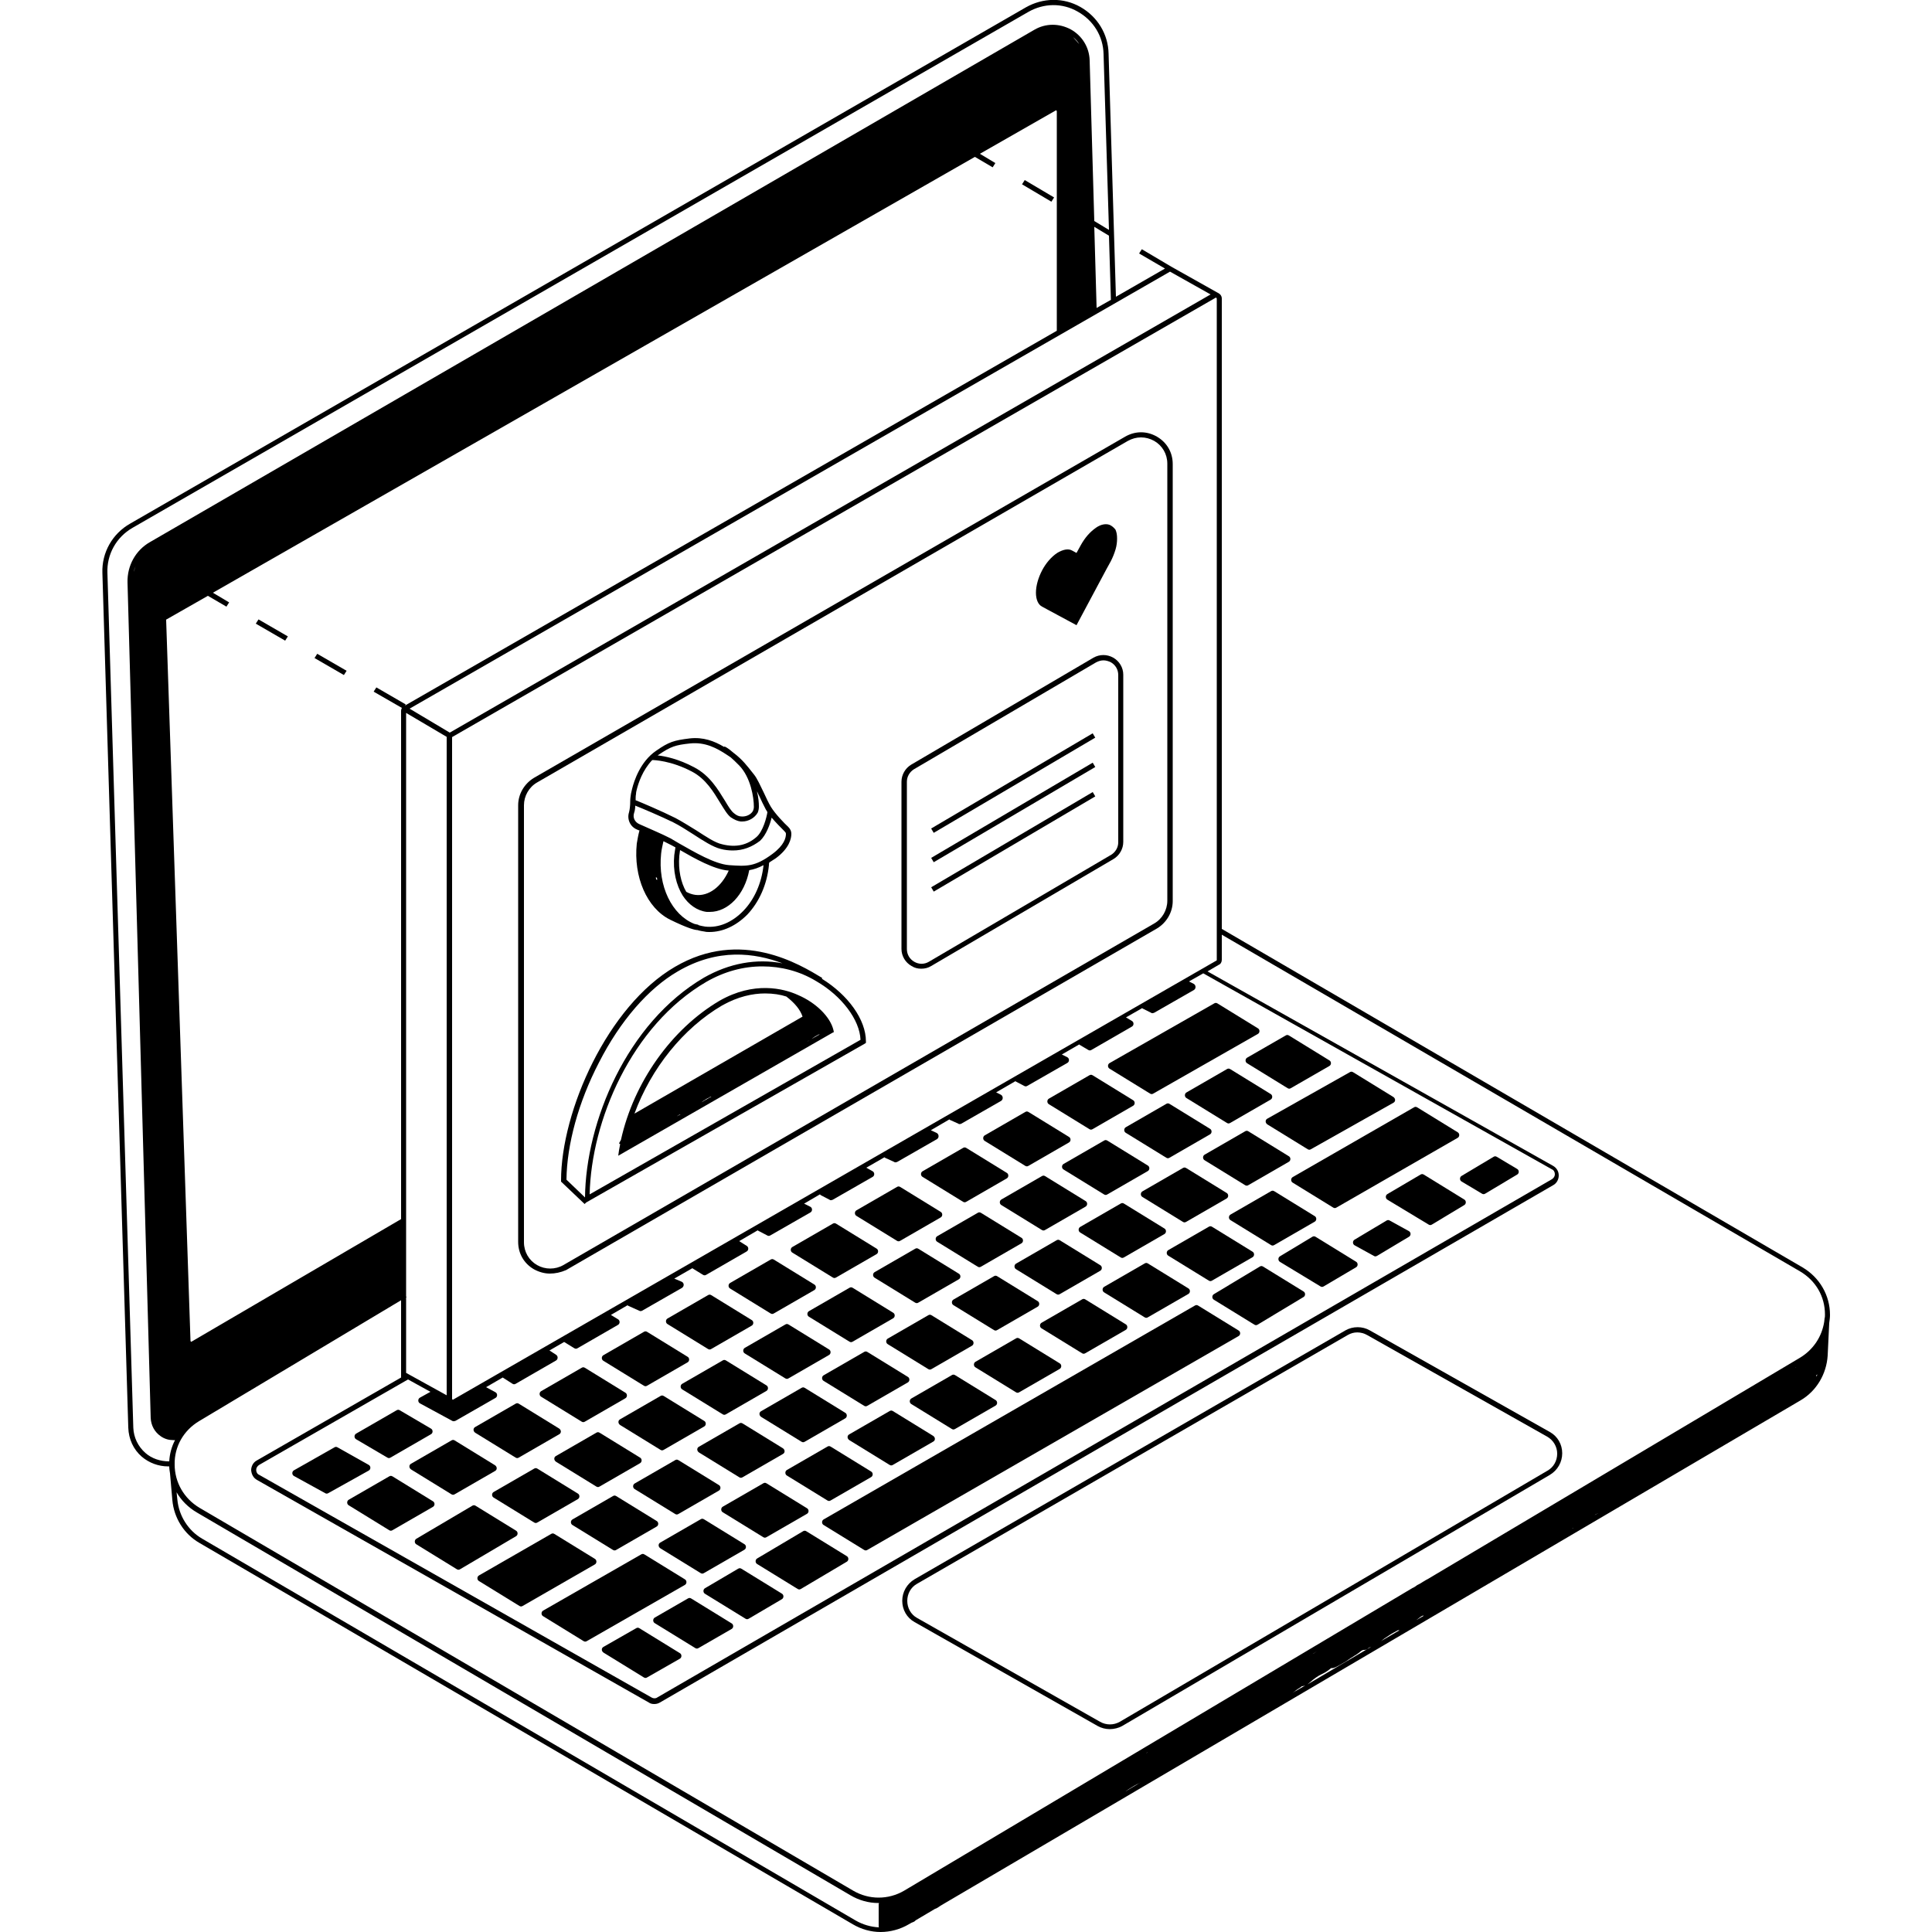 <?xml version="1.0" encoding="UTF-8"?> <!-- Generator: Adobe Illustrator 25.4.1, SVG Export Plug-In . SVG Version: 6.00 Build 0) --> <svg xmlns="http://www.w3.org/2000/svg" xmlns:xlink="http://www.w3.org/1999/xlink" id="Слой_1" x="0px" y="0px" viewBox="0 0 500 500" style="enable-background:new 0 0 500 500;" xml:space="preserve"> <g> <path d="M466.5,328l-150.3-87.6V77.2c0-0.5-0.3-1-0.8-1.3c-0.1,0-0.1-0.1-0.2-0.1l0,0L303.1,69l0,0l-7.6-4.5l-0.7,1.1l6.7,3.9 l-12.7,7.3l-1.9-62.9c-0.1-5.1-2.9-9.6-7.3-12.1c-4.4-2.5-9.7-2.4-14.1,0.1L33.7,135.5c-4.6,2.6-7.4,7.5-7.2,12.8l6.7,221.2 c0.1,2.9,1.3,5.6,3.5,7.5c1.9,1.6,4.3,2.5,6.8,2.5c0.1,0,0.2,0,0.3,0c0,0.6,0.1,1.2,0.2,1.8l0.6,6.9c0.4,4.6,3,8.8,7,11.1 L220.7,498c2.2,1.3,4.7,2,7.2,2s5.1-0.7,7.3-2l0.7-0.4c0.3-0.1,0.5-0.2,0.7-0.3c0.2-0.1,0.3-0.3,0.5-0.4l4.9-2.9 c0.1,0,0.2-0.1,0.3-0.1c0.4-0.2,0.8-0.5,1.1-0.7L466,362.4c4.1-2.4,6.7-6.8,7-11.6l0.4-8.4c0.1-0.7,0.2-1.4,0.2-2.1 C473.6,335.2,470.9,330.6,466.5,328z M314.7,77L314.7,77c0.1,0.1,0.2,0.2,0.2,0.3v171.1c0,0.1,0,0.2-0.1,0.2L117.3,362.2 c-0.1,0.1-0.2,0-0.2,0s-0.1-0.1-0.1-0.2V190.9c0-0.1,0-0.2,0.1-0.2L314.7,77L314.7,77z M55.1,153.4L252.3,40.6l4.6,2.7l0.7-1.1 l-4-2.4l19.6-11.2c0.1-0.1,0.2,0,0.2,0s0.1,0.1,0.1,0.2v56.8l-168.7,97l0.2-0.3l-7.6-4.4l-0.7,1.1l7.3,4.2 c-0.1,0.2-0.2,0.5-0.2,0.8v131.5l-54.2,31.7c-0.1,0.1-0.2,0-0.2,0s-0.1-0.1-0.1-0.2L43,160.5c0-0.1,0-0.2,0.1-0.2l10.7-6.1l4.8,2.8 l0.7-1.1L55.1,153.4z M105.1,335.5V184.5l10.5,6.2c0,0.1,0,0.1,0,0.2v170.2l-10.5-5.8v-19.5l0.1-0.1L105.1,335.5z M105.6,357 l5.8,3.2l-2.7,1.5c-0.6,0.3-0.6,1.2,0,1.5l8.3,4.5c0.3,0.2,0.6,0.1,0.9,0l10.3-5.9c0.6-0.3,0.6-1.2,0-1.5l-2.4-1.3l4.3-2.5 c0,0,0,0,0,0l2.5,1.6c0.3,0.2,0.6,0.2,0.9,0l10.4-6c0.5-0.3,0.6-1.1,0-1.5l-1.7-1.1l3.8-2.2c0,0,0,0,0,0l2.6,1.6 c0.3,0.2,0.6,0.2,0.9,0l10.4-6c0.6-0.3,0.6-1.2,0-1.5l-1.8-1.1l4.3-2.5c0,0,0.1,0,0.1,0.1l2.9,1.3c0.3,0.2,0.6,0.1,0.8,0l10.3-5.9 c0.6-0.4,0.6-1.3-0.1-1.6l-1.9-0.8l4.7-2.7c0,0,0.1,0.1,0.1,0.1l2.6,1.6c0.3,0.2,0.6,0.2,0.9,0l10.4-6c0.6-0.3,0.6-1.2,0-1.5 l-1.9-1.2l4.8-2.8c0,0,0.1,0.1,0.1,0.1l2.3,1.2c0.3,0.2,0.6,0.2,0.9,0l10.3-5.9c0.6-0.3,0.6-1.2,0-1.5l-1.6-0.8l4.1-2.4 c0.1,0.1,0.1,0.1,0.2,0.2l2.3,1.2c0.2,0.2,0.5,0.1,0.8,0l10.3-5.9c0.6-0.3,0.6-1.2,0-1.5l-1.6-0.9l4.7-2.7c0.1,0.1,0.2,0.2,0.3,0.2 l2.2,1c0.2,0.2,0.5,0.1,0.8,0l10.3-5.9c0.6-0.4,0.5-1.3-0.1-1.6l-1.5-0.7l4.8-2.8c0.1,0.1,0.2,0.2,0.3,0.2l2,0.9 c0.2,0.2,0.6,0.1,0.8,0l10.3-5.9c0.6-0.4,0.5-1.3-0.1-1.6l-1.2-0.6l5-2.9c0,0,0.1,0.1,0.1,0.1l2.1,1.1c0.3,0.2,0.6,0.2,0.9,0 l10.3-5.9c0.6-0.3,0.6-1.2,0-1.5l-1.4-0.7l4.5-2.6c0,0,0.1,0.1,0.1,0.1l2.2,1.3c0.3,0.2,0.6,0.2,0.9,0l10.4-6 c0.6-0.3,0.6-1.2,0-1.5l-1.5-0.9l4.2-2.4c0.1,0.1,0.2,0.2,0.3,0.2l2,1c0.2,0.2,0.5,0.1,0.8,0l10.3-5.9c0.6-0.4,0.5-1.3-0.1-1.6 l-1.2-0.6l3.7-2.1l90.2,50.7c0.5,0.2,0.8,0.7,0.8,1.3c0,0.5-0.3,1-0.8,1.3L170.1,439.3c-0.4,0.3-1,0.3-1.5,0L67.1,381.7 c-0.5-0.2-0.8-0.7-0.8-1.3c0-0.5,0.3-1,0.8-1.3L105.6,357z M302.8,70.3l10.5,5.9L116.4,189.6c0,0,0,0,0,0l-10.4-6.2L302.8,70.3z M277.7,9.6c0.6,0.5,1.2,1.1,1.6,1.8L277.7,9.6z M287.5,77.6l-3.7,2.1l-0.6-21L287,61L287.5,77.6z M43.8,378.2 c-2.3,0-4.5-0.7-6.2-2.2c-1.9-1.7-3-4-3.1-6.5l-6.7-221.2c-0.2-4.8,2.3-9.3,6.5-11.7L266.1,3.1c4-2.3,8.8-2.4,12.8-0.1 c4.1,2.3,6.6,6.4,6.7,11l1.4,45.5l-3.8-2.3l-1.2-41.6c-0.1-3.4-2-6.4-4.9-8c-3-1.6-6.5-1.6-9.4,0.1L38.8,140.3 c-3.7,2.1-5.9,6.1-5.8,10.4L39,367c0.1,1.9,1,3.6,2.6,4.7c1,0.7,2.1,1,3.2,1c0.2,0,0.3,0,0.5,0C44.4,374.4,43.9,376.3,43.8,378.2z M35.1,146.5l-0.5,1.5C34.7,147.5,34.9,147,35.1,146.5z M227.5,498.8c-2.1-0.1-4.2-0.7-6.1-1.8L52.3,398.2c-3.6-2.1-6-5.9-6.4-10.1 l-0.2-1.9c1.2,2.1,3,3.9,5.2,5.2l169.2,99.1c2.2,1.3,4.7,2,7.2,2c0.1,0,0.1,0,0.2,0c0,0.1-0.1,0.2-0.1,0.3v5.7 C227.4,498.6,227.4,498.7,227.5,498.8z M229.9,492.3C229.9,492.3,229.9,492.3,229.9,492.3C229.9,492.3,229.9,492.3,229.9,492.3 L229.9,492.3z M232,498.1C232,498.1,232,498.1,232,498.1C232,498.1,232,498.1,232,498.1C232,498.1,232,498.1,232,498.1z M245.8,483.9C245.8,483.9,245.8,483.9,245.8,483.9L245.8,483.9C245.9,483.9,245.9,483.9,245.8,483.9z M291.3,463.6 c0.2-0.2,0.5-0.3,0.7-0.5c0.7-0.4,1.4-0.9,2.2-1.3c0.5-0.2,0.9-0.5,1.3-0.7c0.2-0.1,0.3-0.2,0.5-0.3c0,0,0,0,0,0L291.3,463.6z M297,453.5c0,0-0.1,0.1-0.1,0.1c-0.1,0-0.2,0.1-0.3,0.1l0.6-0.3C297.1,453.4,297.1,453.5,297,453.5z M334.5,438.1 c0.2-0.1,0.4-0.3,0.6-0.4c0.2-0.2,0.5-0.4,0.8-0.6s0.7-0.4,1-0.7c0.3,0,0.6-0.1,0.9-0.2L334.5,438.1z M338.4,435.9 C338.4,435.8,338.5,435.8,338.4,435.9l0.6-0.5c1-0.9,2.1-1.7,3.2-2.2c0.9-0.4,1.7-1,2.3-1.5c0.7,0.1,1.5-0.4,2.4-0.9 c0.7-0.4,1.6-0.9,2.1-1.3c0.3-0.2,0.7-0.5,1.1-0.7c0.2-0.1,0.4-0.3,0.6-0.4l0.2-0.1c0.4-0.3,0.9-0.6,1.3-1c0.1-0.1,0.4-0.2,0.6-0.3 c0.1,0,0.2,0,0.3,0c0.4,0,0.8-0.2,1.2-0.6c0.1,0,0.2-0.1,0.3-0.1c0.1-0.1,0.3-0.1,0.4-0.2L338.4,435.9z M338.8,428.6l3.1-1.9 c0,0,0,0,0,0c-0.7,0.4-1.3,0.8-1.9,1.2c-0.2,0.1-0.4,0.2-0.6,0.3l-0.1,0.1c-0.1,0.1-0.3,0.1-0.4,0.2 C338.9,428.6,338.8,428.6,338.8,428.6z M357.1,424.9c0.4-0.2,0.7-0.5,1.1-0.8c0.5-0.3,1-0.7,1.5-1c0.3-0.2,0.6-0.4,1-0.6 c0.4-0.2,0.7-0.4,1.1-0.6c0.1,0,0.1,0,0.2,0c0.1,0,0.1,0,0.2,0L357.1,424.9z M366.5,419.3c0.1-0.1,0.3-0.2,0.4-0.3 c0.5-0.4,1-0.8,1.4-0.9c0.1,0,0.1,0.1,0.1,0.1L366.5,419.3z M406.9,395.5C406.9,395.5,406.9,395.5,406.9,395.5 c0.1-0.1,0.1-0.1,0.2-0.1c0,0,0.1,0,0.1,0L406.9,395.5z M412.7,392.1c0.2-0.2,0.5-0.3,0.7-0.4c0,0,0.1-0.1,0.2-0.1L412.7,392.1z M451.5,361.7c-0.1,0-0.2,0.1-0.3,0.1L451.5,361.7C451.6,361.6,451.5,361.7,451.5,361.7z M464.8,353.9c-0.1,0-0.2,0-0.3,0.1 l0.4-0.2C464.8,353.8,464.8,353.9,464.8,353.9z M470.1,356.2l-0.1-0.2c0.1-0.1,0.2-0.2,0.3-0.3C470.3,355.9,470.2,356,470.1,356.2z M472.2,341.2L472.2,341.2l-0.1,0.9c-0.6,3.8-2.8,7.2-6.3,9.3l-96.2,57.2c-0.8,0.4-1.5,0.9-2.2,1.3c-0.2,0.1-0.4,0.2-0.6,0.3 c-0.4,0.3-0.8,0.6-1.3,0.8L234,489.3c-4.1,2.4-9.1,2.4-13.2,0L51.6,390.2c-4-2.4-6.4-6.6-6.4-11.2c-0.1-4.6,2.3-8.8,6.3-11.2 l52.3-31.3v20h0L66.4,378c-0.9,0.5-1.4,1.5-1.4,2.5c0.1,1.1,0.6,2,1.5,2.5l101.4,57.6c0.4,0.3,0.9,0.4,1.4,0.4s1-0.1,1.5-0.4 L402,306.7c0.9-0.5,1.4-1.5,1.4-2.5c0-1.1-0.6-2-1.5-2.5l-89.4-50.3l2.9-1.7c0.5-0.2,0.8-0.7,0.8-1.3v-6.5L465.8,329 c4.1,2.4,6.5,6.5,6.5,11.2C472.3,340.5,472.3,340.9,472.2,341.2z"></path> <path d="M401.1,370.6l-46.6-26.3c-1.9-1.1-4.4-1.1-6.3,0l-111.5,64.4c-2,1.2-3.2,3.3-3.2,5.6s1.2,4.4,3.2,5.5l47.4,26.9 c0.9,0.5,2,0.8,3.1,0.8s2.3-0.3,3.2-0.8l110.7-65c2-1.2,3.2-3.3,3.2-5.6S403.1,371.7,401.1,370.6z M400.5,380.6l-110.7,65 c-1.6,0.9-3.5,0.9-5.1,0l-47.4-26.9c-1.6-0.9-2.5-2.6-2.5-4.4s0.9-3.5,2.5-4.4l111.5-64.4c1.5-0.9,3.4-0.9,5,0l46.6,26.3 c1.6,0.9,2.6,2.6,2.6,4.4S402.1,379.7,400.5,380.6z"></path> <path d="M138.2,328.5c1.3,0.7,2.7,1.1,4.1,1.1c1.4,0,2.8-0.3,4.2-0.9l152.9-88.4c2.5-1.5,4.1-4.2,4.1-7.1V120.1 c0-3-1.5-5.6-4.1-7.1c-2.6-1.5-5.6-1.5-8.2,0l-153,88.3c-2.5,1.5-4.1,4.2-4.1,7.1v113C134.1,324.4,135.6,327,138.2,328.5z M135.6,208.4c0-2.4,1.3-4.7,3.4-5.9l152.9-88.4c1.1-0.6,2.2-0.9,3.4-0.9s2.3,0.3,3.4,0.9c2.1,1.2,3.4,3.4,3.4,5.9v113.1 c0,2.4-1.3,4.7-3.4,5.9l-152.9,88.4c-2.1,1.2-4.7,1.2-6.8,0c-2.1-1.2-3.4-3.4-3.4-5.9V208.4z"></path> <path d="M235.9,250c0.8,0.5,1.6,0.7,2.5,0.7c0.9,0,1.8-0.2,2.6-0.7l47.2-27.7c1.5-0.9,2.5-2.6,2.5-4.4v-43.3c0-1.8-1-3.5-2.6-4.4 c-1.6-0.9-3.5-0.9-5.1,0l-47.2,27.7c-1.5,0.9-2.5,2.6-2.5,4.4v43.3C233.3,247.4,234.3,249.1,235.9,250z M234.7,202.3 c0-1.3,0.7-2.5,1.8-3.2l47.2-27.7c0.6-0.3,1.2-0.5,1.9-0.5c0.6,0,1.3,0.2,1.9,0.5c1.2,0.7,1.9,1.9,1.9,3.3V218 c0,1.3-0.7,2.5-1.8,3.2l-47.2,27.7c-1.2,0.7-2.6,0.7-3.8,0c-1.2-0.7-1.9-1.9-1.9-3.3V202.3z"></path> <polygon points="272.8,51.1 265.2,46.6 264.5,47.7 272.1,52.2 "></polygon> <polygon points="89.7,173.6 82.1,169.2 81.4,170.3 89,174.7 "></polygon> <polygon points="74.5,164.7 66.9,160.3 66.2,161.4 73.8,165.8 "></polygon> <path d="M175.9,427.8l-10.4-6.4c-0.3-0.2-0.6-0.2-0.9,0l-8.4,4.8c-0.6,0.3-0.6,1.1,0,1.5l10.4,6.4c0.3,0.2,0.6,0.2,0.9,0l8.4-4.8 C176.5,429,176.5,428.1,175.9,427.8z"></path> <path d="M189.3,420.1l-10.4-6.4c-0.3-0.2-0.6-0.2-0.9,0l-8.5,4.9c-0.6,0.3-0.6,1.2,0,1.5l10.4,6.4c0.3,0.2,0.6,0.2,0.9,0l8.5-4.9 C189.9,421.3,189.9,420.4,189.3,420.1z"></path> <path d="M202.3,412.4l-10.4-6.4c-0.3-0.2-0.6-0.2-0.9,0l-8.5,5c-0.6,0.3-0.6,1.2,0,1.5l10.4,6.4c0.3,0.2,0.6,0.2,0.9,0l8.5-5 C202.9,413.6,202.9,412.7,202.3,412.4z"></path> <path d="M350.9,326.5l-10.4-6.4c-0.3-0.2-0.6-0.2-0.9,0l-8.3,5c-0.6,0.3-0.6,1.2,0,1.5l10.4,6.3c0.3,0.2,0.6,0.2,0.9,0l8.3-4.9 C351.5,327.7,351.5,326.8,350.9,326.5z"></path> <path d="M378.9,310.4l-10.4-6.4c-0.3-0.2-0.6-0.2-0.9,0l-8.5,5c-0.6,0.3-0.6,1.2,0,1.5l10.6,6.4c0.3,0.2,0.6,0.2,0.9,0l8.3-5 C379.5,311.6,379.5,310.7,378.9,310.4z"></path> <path d="M378.3,305.8l5.2,3.1c0.3,0.2,0.6,0.2,0.9,0l8.2-4.9c0.6-0.3,0.6-1.2,0-1.5l-5.2-3.1c-0.3-0.2-0.6-0.2-0.9,0l-8.2,4.9 C377.7,304.6,377.7,305.5,378.3,305.8z"></path> <path d="M364.6,318.6l-4.9-2.7c-0.3-0.2-0.6-0.2-0.9,0l-8.2,4.9c-0.6,0.3-0.6,1.2,0,1.5l4.9,2.7c0.3,0.2,0.6,0.2,0.9,0l8.2-4.9 C365.2,319.8,365.2,318.9,364.6,318.6z"></path> <path d="M219.1,402.7l-10.4-6.4c-0.3-0.2-0.6-0.2-0.9,0l-11.8,7c-0.6,0.3-0.6,1.2,0,1.5l10.4,6.4c0.3,0.2,0.6,0.2,0.9,0l11.8-7 C219.7,403.9,219.7,403,219.1,402.7z"></path> <path d="M337.3,334.2l-10.4-6.4c-0.3-0.2-0.6-0.2-0.9,0l-11.8,7.1c-0.6,0.3-0.6,1.2,0,1.5l10.4,6.4c0.3,0.2,0.6,0.2,0.9,0l11.8-7.1 C337.9,335.4,337.9,334.5,337.3,334.2z"></path> <path d="M320.5,344.3l-10.4-6.4c-0.3-0.2-0.6-0.2-0.9,0l-96,55.3c-0.6,0.3-0.6,1.2,0,1.5l10.4,6.4c0.3,0.2,0.6,0.2,0.9,0l96-55.3 C321.1,345.5,321.1,344.6,320.5,344.3z"></path> <path d="M177.2,408.7l-10.4-6.4c-0.3-0.2-0.6-0.2-0.9,0l-25.3,14.5c-0.6,0.3-0.6,1.2,0,1.5l10.4,6.4c0.3,0.2,0.6,0.2,0.9,0 l25.3-14.5C177.8,409.9,177.8,409,177.2,408.7z"></path> <path d="M181.3,407.1c0.3,0.2,0.6,0.2,0.9,0l10.4-6c0.6-0.3,0.6-1.2,0-1.5l-10.4-6.4c-0.3-0.2-0.6-0.2-0.9,0l-10.4,6 c-0.6,0.3-0.6,1.1,0,1.5L181.3,407.1z"></path> <path d="M198.4,397.8l10.4-6c0.6-0.3,0.6-1.2,0-1.5l-10.4-6.4c-0.3-0.2-0.6-0.2-0.9,0l-10.4,6c-0.6,0.3-0.6,1.2,0,1.5l10.4,6.4 C197.8,398,198.1,398,198.4,397.8z"></path> <path d="M215,388.3l10.4-6c0.6-0.3,0.6-1.2,0-1.5l-10.4-6.4c-0.3-0.2-0.6-0.2-0.9,0l-10.4,6c-0.6,0.3-0.6,1.2,0,1.5l10.4,6.4 C214.4,388.5,214.7,388.5,215,388.3z"></path> <path d="M231.1,379.1l10.4-6c0.6-0.3,0.6-1.1,0-1.5l-10.4-6.4c-0.3-0.2-0.6-0.2-0.9,0l-10.4,6c-0.6,0.3-0.6,1.1,0,1.5l10.4,6.4 C230.5,379.3,230.8,379.3,231.1,379.1z"></path> <path d="M247.2,369.8l10.4-6c0.6-0.3,0.6-1.2,0-1.5l-10.4-6.4c-0.3-0.2-0.6-0.2-0.9,0l-10.4,6c-0.6,0.3-0.6,1.2,0,1.5l10.4,6.4 C246.6,370,246.9,370,247.2,369.8z"></path> <path d="M263.8,360.3l10.4-6c0.6-0.3,0.6-1.2,0-1.5l-10.4-6.4c-0.3-0.2-0.6-0.2-0.9,0l-10.4,6c-0.6,0.3-0.6,1.2,0,1.5l10.4,6.4 C263.2,360.5,263.5,360.5,263.8,360.3z"></path> <path d="M280.9,350.2l10.4-6c0.6-0.3,0.6-1.2,0-1.5l-10.4-6.4c-0.3-0.2-0.6-0.2-0.9,0l-10.4,6c-0.6,0.3-0.6,1.2,0,1.5l10.4,6.4 C280.3,350.4,280.6,350.4,280.9,350.2z"></path> <path d="M297.1,340.9l10.4-6c0.6-0.3,0.6-1.2,0-1.5l-10.4-6.4c-0.3-0.2-0.6-0.2-0.9,0l-10.4,6c-0.6,0.3-0.6,1.2,0,1.5l10.4,6.4 C296.5,341.1,296.8,341.1,297.1,340.9z"></path> <path d="M313.7,331.4l10.4-6c0.6-0.3,0.6-1.2,0-1.5l-10.4-6.4c-0.3-0.2-0.6-0.2-0.9,0l-10.4,6c-0.6,0.3-0.6,1.2,0,1.5l10.4,6.4 C313.1,331.6,313.4,331.6,313.7,331.4z"></path> <path d="M329.8,322.2l10.4-6c0.6-0.3,0.6-1.2,0-1.5l-10.4-6.4c-0.3-0.2-0.6-0.2-0.9,0l-10.4,6c-0.6,0.3-0.6,1.2,0,1.5l10.4,6.4 C329.2,322.4,329.5,322.4,329.8,322.2z"></path> <path d="M334.6,306.1l10.4,6.4c0.3,0.2,0.6,0.2,0.9,0l31.3-18c0.6-0.3,0.6-1.2,0-1.5l-10.4-6.4c-0.3-0.2-0.6-0.2-0.9,0l-31.3,18 C334,304.9,334,305.8,334.6,306.1z"></path> <path d="M153.9,403.4l-10.4-6.4c-0.3-0.2-0.6-0.2-0.9,0L124,407.7c-0.6,0.3-0.6,1.2,0,1.5l10.4,6.4c0.3,0.2,0.6,0.2,0.9,0 l18.6-10.7C154.5,404.6,154.5,403.7,153.9,403.4z"></path> <path d="M159.5,387.2c-0.3-0.2-0.6-0.2-0.9,0l-10.4,6c-0.6,0.3-0.6,1.2,0,1.5l10.4,6.4c0.3,0.2,0.6,0.2,0.9,0l10.4-6 c0.6-0.3,0.6-1.2,0-1.5L159.5,387.2z"></path> <path d="M175.6,391.8l10.4-6c0.6-0.3,0.6-1.2,0-1.5l-10.4-6.4c-0.3-0.2-0.6-0.2-0.9,0l-10.4,6c-0.6,0.3-0.6,1.2,0,1.5l10.4,6.4 C175,392,175.3,392,175.6,391.8z"></path> <path d="M191.3,368.4l-10.4,6c-0.6,0.3-0.6,1.1,0,1.5l10.4,6.4c0.3,0.2,0.6,0.2,0.9,0l10.4-6c0.6-0.3,0.6-1.1,0-1.5l-10.4-6.4 C191.9,368.2,191.6,368.2,191.3,368.4z"></path> <path d="M207.4,359.2l-10.4,6c-0.6,0.3-0.6,1.1,0,1.5l10.4,6.4c0.3,0.2,0.6,0.2,0.9,0l10.4-6c0.6-0.3,0.6-1.2,0-1.5l-10.4-6.4 C208,359,207.7,359,207.4,359.2z"></path> <path d="M223.6,349.9l-10.4,6c-0.6,0.3-0.6,1.2,0,1.5l10.4,6.4c0.3,0.2,0.6,0.2,0.9,0l10.4-6c0.6-0.3,0.6-1.2,0-1.5l-10.4-6.4 C224.2,349.7,223.9,349.7,223.6,349.9z"></path> <path d="M240.2,340.4l-10.4,6c-0.6,0.3-0.6,1.2,0,1.5l10.4,6.4c0.3,0.2,0.6,0.2,0.9,0l10.4-6c0.6-0.3,0.6-1.2,0-1.5l-10.4-6.4 C240.8,340.2,240.5,340.2,240.2,340.4z"></path> <path d="M257.2,330.3l-10.4,6c-0.6,0.3-0.6,1.2,0,1.5l10.4,6.4c0.3,0.2,0.6,0.2,0.9,0l10.4-6c0.6-0.3,0.6-1.2,0-1.5l-10.4-6.4 C257.8,330.1,257.5,330.1,257.2,330.3z"></path> <path d="M273.4,321l-10.4,6c-0.6,0.3-0.6,1.2,0,1.5l10.4,6.4c0.3,0.2,0.6,0.2,0.9,0l10.4-6c0.6-0.3,0.6-1.2,0-1.5l-10.4-6.4 C274,320.8,273.7,320.8,273.4,321z"></path> <path d="M290,311.5l-10.4,6c-0.6,0.3-0.6,1.2,0,1.5l10.4,6.4c0.3,0.2,0.6,0.2,0.9,0l10.4-6c0.6-0.3,0.6-1.2,0-1.5l-10.4-6.4 C290.6,311.3,290.3,311.3,290,311.5z"></path> <path d="M306.1,316.2c0.3,0.2,0.6,0.2,0.9,0l10.4-6c0.6-0.3,0.6-1.2,0-1.5l-10.4-6.4c-0.3-0.2-0.6-0.2-0.9,0l-10.4,6 c-0.6,0.3-0.6,1.2,0,1.5L306.1,316.2z"></path> <path d="M333.5,299.2l-10.4-6.4c-0.3-0.2-0.6-0.2-0.9,0l-10.4,6c-0.6,0.3-0.6,1.2,0,1.5l10.4,6.4c0.3,0.2,0.6,0.2,0.9,0l10.4-6 C334.1,300.4,334.1,299.5,333.5,299.2z"></path> <path d="M328,291l10.4,6.4c0.3,0.2,0.6,0.2,0.9,0l21.3-12c0.6-0.3,0.6-1.1,0-1.5l-10.4-6.4c-0.3-0.2-0.6-0.2-0.9,0l-21.3,12 C327.4,289.8,327.4,290.6,328,291z"></path> <path d="M133.5,396.1l-10.4-6.4c-0.3-0.2-0.6-0.2-0.9,0l-14.4,8.5c-0.6,0.3-0.6,1.2,0,1.5l10.4,6.4c0.3,0.2,0.6,0.2,0.9,0l14.4-8.5 C134.1,397.3,134.1,396.4,133.5,396.1z"></path> <path d="M138.2,380.1l-10.4,6c-0.6,0.3-0.6,1.2,0,1.5l10.4,6.4c0.3,0.2,0.6,0.2,0.9,0l10.4-6c0.6-0.3,0.6-1.2,0-1.5l-10.4-6.4 C138.8,379.9,138.5,379.9,138.2,380.1z"></path> <path d="M154.3,370.8l-10.4,6c-0.6,0.3-0.6,1.1,0,1.5l10.4,6.4c0.3,0.2,0.6,0.2,0.9,0l10.4-6c0.6-0.3,0.6-1.2,0-1.5l-10.4-6.4 C154.9,370.6,154.6,370.6,154.3,370.8z"></path> <path d="M170.9,361.3l-10.4,6c-0.6,0.3-0.6,1.1,0,1.5l10.4,6.4c0.3,0.2,0.6,0.2,0.9,0l10.4-6c0.6-0.3,0.6-1.2,0-1.5l-10.4-6.4 C171.5,361.1,171.2,361.1,170.9,361.3z"></path> <path d="M187,352.1l-10.4,6c-0.6,0.3-0.6,1.2,0,1.5L187,366c0.3,0.2,0.6,0.2,0.9,0l10.4-6c0.6-0.3,0.6-1.2,0-1.5l-10.4-6.4 C187.6,351.9,187.3,351.9,187,352.1z"></path> <path d="M203.2,342.8l-10.4,6c-0.6,0.3-0.6,1.2,0,1.5l10.4,6.4c0.3,0.2,0.6,0.2,0.9,0l10.4-6c0.6-0.3,0.6-1.2,0-1.5l-10.4-6.4 C203.8,342.6,203.5,342.6,203.2,342.8z"></path> <path d="M219.8,333.3l-10.4,6c-0.6,0.3-0.6,1.2,0,1.5l10.4,6.4c0.3,0.2,0.6,0.2,0.9,0l10.4-6c0.6-0.3,0.6-1.2,0-1.5l-10.4-6.4 C220.4,333.1,220.1,333.1,219.8,333.3z"></path> <path d="M236.8,323.2l-10.4,6c-0.6,0.3-0.6,1.2,0,1.5l10.4,6.4c0.3,0.2,0.6,0.2,0.9,0l10.4-6c0.6-0.3,0.6-1.2,0-1.5l-10.4-6.4 C237.4,323,237.1,323,236.8,323.2z"></path> <path d="M253,313.9l-10.4,6c-0.6,0.3-0.6,1.2,0,1.5l10.4,6.4c0.3,0.2,0.6,0.2,0.9,0l10.4-6c0.6-0.3,0.6-1.2,0-1.5l-10.4-6.4 C253.6,313.7,253.3,313.7,253,313.9z"></path> <path d="M269.6,304.4l-10.4,6c-0.6,0.3-0.6,1.2,0,1.5l10.4,6.4c0.3,0.2,0.6,0.2,0.9,0l10.4-6c0.6-0.3,0.6-1.2,0-1.5l-10.4-6.4 C270.2,304.2,269.9,304.2,269.6,304.4z"></path> <path d="M285.7,295.2l-10.4,6c-0.6,0.3-0.6,1.2,0,1.5l10.4,6.4c0.3,0.2,0.6,0.2,0.9,0l10.4-6c0.6-0.3,0.6-1.2,0-1.5l-10.4-6.4 C286.3,295,286,295,285.7,295.2z"></path> <path d="M301.8,285.7l-10.4,6c-0.6,0.3-0.6,1.2,0,1.5l10.4,6.4c0.3,0.2,0.6,0.2,0.9,0l10.4-6c0.6-0.3,0.6-1.2,0-1.5l-10.4-6.4 C302.4,285.5,302.1,285.5,301.8,285.7z"></path> <path d="M140.1,361.5l10.4,6.4c0.3,0.2,0.6,0.2,0.9,0l10.4-6c0.6-0.3,0.6-1.2,0-1.5l-10.4-6.4c-0.3-0.2-0.6-0.2-0.9,0l-10.4,6 C139.5,360.3,139.5,361.2,140.1,361.5z"></path> <path d="M156.2,352.2l10.4,6.4c0.3,0.2,0.6,0.2,0.9,0l10.4-6c0.6-0.3,0.6-1.2,0-1.5l-10.4-6.4c-0.3-0.2-0.6-0.2-0.9,0l-10.4,6 C155.6,351,155.6,351.9,156.2,352.2z"></path> <path d="M172.8,342.7l10.4,6.4c0.3,0.2,0.6,0.2,0.9,0l10.4-6c0.6-0.3,0.6-1.2,0-1.5l-10.4-6.4c-0.3-0.2-0.6-0.2-0.9,0l-10.4,6 C172.2,341.5,172.2,342.4,172.8,342.7z"></path> <path d="M189,333.5l10.4,6.4c0.3,0.2,0.6,0.2,0.9,0l10.4-6c0.6-0.3,0.6-1.2,0-1.5l-10.4-6.4c-0.3-0.2-0.6-0.2-0.9,0l-10.4,6 C188.4,332.3,188.4,333.2,189,333.5z"></path> <path d="M205.1,324.2l10.4,6.4c0.3,0.2,0.6,0.2,0.9,0l10.4-6c0.6-0.3,0.6-1.2,0-1.5l-10.4-6.4c-0.3-0.2-0.6-0.2-0.9,0l-10.4,6 C204.5,323,204.5,323.9,205.1,324.2z"></path> <path d="M221.7,314.7l10.4,6.4c0.3,0.2,0.6,0.2,0.9,0l10.4-6c0.6-0.3,0.6-1.2,0-1.5l-10.4-6.4c-0.3-0.2-0.6-0.2-0.9,0l-10.4,6 C221.1,313.5,221.1,314.4,221.7,314.7z"></path> <path d="M238.8,304.6l10.4,6.4c0.3,0.2,0.6,0.2,0.9,0l10.4-6c0.6-0.3,0.6-1.2,0-1.5l-10.4-6.4c-0.3-0.2-0.6-0.2-0.9,0l-10.4,6 C238.2,303.4,238.2,304.3,238.8,304.6z"></path> <path d="M254.9,295.3l10.4,6.4c0.3,0.2,0.6,0.2,0.9,0l10.4-6c0.6-0.3,0.6-1.2,0-1.5l-10.4-6.4c-0.3-0.2-0.6-0.2-0.9,0l-10.4,6 C254.3,294.1,254.3,295,254.9,295.3z"></path> <path d="M271.5,285.8l10.4,6.4c0.3,0.2,0.6,0.2,0.9,0l10.4-6c0.6-0.3,0.6-1.2,0-1.5l-10.4-6.4c-0.3-0.2-0.6-0.2-0.9,0l-10.4,6 C270.9,284.6,270.9,285.5,271.5,285.8z"></path> <path d="M287.2,276.6l10.4,6.4c0.3,0.2,0.6,0.2,0.9,0l27-15.4c0.6-0.3,0.6-1.2,0-1.5l-10.4-6.4c-0.3-0.2-0.6-0.2-0.9,0l-27,15.4 C286.6,275.4,286.6,276.3,287.2,276.6z"></path> <path d="M328.8,283.1l-10.4-6.4c-0.3-0.2-0.6-0.2-0.9,0l-10.4,6c-0.6,0.3-0.6,1.2,0,1.5l10.4,6.4c0.3,0.2,0.6,0.2,0.9,0l10.4-6 C329.4,284.3,329.4,283.4,328.8,283.1z"></path> <path d="M322.8,275.2l10.4,6.4c0.3,0.2,0.6,0.2,0.9,0l9.9-5.7c0.6-0.3,0.6-1.2,0-1.5l-10.4-6.4c-0.3-0.2-0.6-0.2-0.9,0l-9.9,5.7 C322.2,274,322.2,274.9,322.8,275.2z"></path> <path d="M112,388.5l-10.4-6.4c-0.3-0.2-0.6-0.2-0.9,0l-10.4,6c-0.6,0.3-0.6,1.2,0,1.5l10.4,6.4c0.3,0.2,0.6,0.2,0.9,0l10.4-6 C112.6,389.7,112.6,388.8,112,388.5z"></path> <path d="M106.4,380.3l10.4,6.4c0.3,0.2,0.6,0.2,0.9,0l10.4-6c0.6-0.3,0.6-1.1,0-1.5l-10.4-6.4c-0.3-0.2-0.6-0.2-0.9,0l-10.4,6 C105.8,379.1,105.8,379.9,106.4,380.3z"></path> <path d="M133.4,377.2c0.3,0.2,0.6,0.2,0.9,0l10.4-6c0.6-0.3,0.6-1.1,0-1.5l-10.4-6.4c-0.3-0.2-0.6-0.2-0.9,0l-10.4,6 c-0.6,0.3-0.6,1.1,0,1.5L133.4,377.2z"></path> <path d="M76.1,382l8,4.4c0.3,0.2,0.6,0.2,0.9,0l10.4-5.8c0.6-0.3,0.6-1.2,0-1.5l-8-4.5c-0.3-0.2-0.6-0.2-0.9,0l-10.4,5.9 C75.5,380.8,75.5,381.7,76.1,382z"></path> <path d="M92.2,372.5l8,4.7c0.3,0.2,0.6,0.2,0.9,0l10.4-6c0.6-0.3,0.6-1.2,0-1.5l-8-4.7c-0.3-0.2-0.6-0.2-0.9,0l-10.4,6 C91.6,371.3,91.6,372.2,92.2,372.5z"></path> <path d="M151.7,311.2l72.1-41.1l0.3-0.2v-0.4c0-5.6-4.6-12-11.4-16.2l0.1-0.2c-5.8-3.5-21-12.9-38.1-2.9 c-17.4,10.1-29.5,37.3-29.5,55.3v0.3l6.1,5.8L151.7,311.2z M222.7,269.1l-70.1,40c0.4-19,10.8-43.7,30.2-55c4.7-2.7,9.6-4,14.5-4 c4.8,0,9.6,1.2,13.9,3.8C217.8,257.7,222.5,263.9,222.7,269.1z M155,275c5.5-10.8,12.8-19.2,20.4-23.6c10.4-6.1,19.9-4.8,27.1-2.1 c-6.8-1.3-13.8,0-20.3,3.7c-20,11.7-30.6,37.4-30.8,56.9l-4.8-4.6C146.7,296.2,149.7,285.2,155,275z"></path> <path d="M160.7,295l-0.5,0.9l0.3,0.2c-0.1,0.5-0.2,1.1-0.3,1.6l-0.2,1.4l55.4-31.8l0.4-0.2l-0.1-0.5c-0.8-3.4-4.5-7.1-9.2-9.1 c-3.7-1.7-11.4-3.6-20.3,1.5C173.8,266.3,164,280.1,160.7,295z M165.8,294.3C165.9,294.3,165.9,294.2,165.8,294.3 c0.1-0.1,0.1-0.1,0.1-0.1L165.8,294.3z M175.2,288.9c0.2-0.2,0.5-0.3,0.7-0.5c0.1,0,0.1,0,0.2,0L175.2,288.9z M181.5,285.3 c0.3-0.2,0.6-0.5,0.9-0.6c0.2-0.2,0.4-0.3,0.6-0.4c0.3-0.1,0.6-0.3,0.9-0.5l0.2,0L181.5,285.3z M209,269.5c0-0.1,0.1-0.1,0.1-0.1 c0.2-0.1,0.4-0.2,0.6-0.3c0.3-0.1,0.4-0.3,0.6-0.4c0.1-0.1,0.2-0.2,0.3-0.2c0.2-0.2,0.4-0.3,0.6-0.4c0,0,0.1-0.1,0.2-0.1 c0.1-0.1,0.2-0.1,0.3-0.2c0.1,0,0.2-0.1,0.3-0.1c0.1,0,0.2,0,0.3-0.1l-3.5,2C208.9,269.6,209,269.5,209,269.5z M198,257.1 c2.1,0,4,0.3,5.5,0.8l0,0c2.2,1.7,3.6,3.4,4.2,5.2l-43.5,25.1c4.3-11.7,12.6-22.1,22.7-28C191,257.9,194.8,257.1,198,257.1z"></path> <path d="M269.7,157l1.1,0.6l7.8,4.2l7.8-14.6l1.1-2c0.5-1,0.9-2,1.2-3s0.4-2,0.4-2.8c0-0.9-0.1-1.6-0.4-2.3 c-0.3-0.4-0.7-0.8-1.2-1.1s-1.1-0.4-1.8-0.3c-0.7,0.1-1.4,0.4-2.1,0.9s-1.4,1.1-2.1,1.9s-1.3,1.7-1.8,2.6l-1.1,2l-1.1-0.6 c-1-0.6-2.4-0.3-3.9,0.6c-1.5,1-2.9,2.6-3.9,4.5c-1,1.9-1.6,4-1.6,5.8C268.1,155.2,268.7,156.5,269.7,157z"></path> <rect x="237.8" y="202" transform="matrix(0.862 -0.508 0.508 0.862 -66.617 161.098)" width="48.5" height="1.3"></rect> <rect x="237.8" y="209.6" transform="matrix(0.862 -0.508 0.508 0.862 -70.474 162.147)" width="48.5" height="1.3"></rect> <rect x="237.8" y="217.2" transform="matrix(0.862 -0.508 0.508 0.862 -74.331 163.201)" width="48.5" height="1.3"></rect> <path d="M164.9,214.7c0.2,0.1,0.4,0.2,0.6,0.2c-0.3,1.1-0.5,2.2-0.7,3.4c-0.9,8.6,2.6,16.7,8.6,19.7c4.7,2.3,6.5,2.7,7.1,2.7 c0.6,0.2,1.3,0.3,1.9,0.4c0.4,0.1,0.8,0.1,1.2,0.1c3.5,0,6.9-1.6,9.8-4.5c3.1-3.3,5.1-7.8,5.6-12.8c0-0.2,0-0.5,0.1-0.7 c0.5-0.3,1.1-0.7,1.7-1.1c3.5-2.6,4-5.1,4-6.3c0-0.6-0.2-1.2-0.8-1.8c-1-0.9-3.4-3.4-4.5-5.2c-0.6-1-1.2-2.3-1.8-3.6 c-0.9-1.8-1.7-3.7-2.6-4.8l-0.4-0.5c-1.2-1.5-2.5-3.3-4.9-5.1c-1.5-1.3-2.2-1.6-2.3-1.6l-0.1,0.1c-2.5-1.5-5.4-2.6-8.9-2.2 c-4.1,0.5-5.4,0.9-8.7,3.2c-4.1,2.8-5.7,7.8-6.2,9.8c-0.1,0.5-0.2,0.9-0.3,1.3c-0.1,0.6-0.2,1.3-0.2,2c0,1-0.1,2-0.3,2.8 C162.2,212,163.1,214,164.9,214.7z M169.8,227.6c0-0.2,0-0.3-0.1-0.5c0.1,0,0.2,0,0.3,0c0,0.2,0.1,0.4,0.1,0.6L169.8,227.6z M192.4,235.7c-2.9,3-6.4,4.5-9.9,4.1c-0.6-0.1-1.2-0.2-1.8-0.4l0-0.1c0,0-0.3,0-1-0.2c-5.8-2.3-9.5-9.8-8.6-18.2 c0.1-1.1,0.4-2.2,0.6-3.2c0.4,0.2,0.8,0.4,1.2,0.6c0.6,0.3,1.2,0.6,1.9,1c-0.1,0.7-0.2,1.3-0.3,2c-0.4,4,0.5,7.8,2.2,10.5l0,0 c0,0,0,0,0,0c1.5,2.3,3.7,3.9,6.2,4.2c0.3,0,0.5,0,0.8,0c4.7,0,9-4.4,10.2-10.8c1.2-0.2,2.4-0.6,3.7-1.3 C197.1,228.6,195.2,232.8,192.4,235.7z M177.6,230.8c-1.4-2.4-2.1-5.7-1.8-9.3c0.1-0.5,0.1-1,0.2-1.5c3.8,2.2,8.8,5,12.5,5.3 c0,0,0.1,0,0.1,0c-1.9,4.2-5.2,6.7-8.6,6.3C179.2,231.5,178.3,231.2,177.6,230.8z M179.2,232.7 C179.1,232.7,179.1,232.8,179.2,232.7c-0.1,0-0.1,0-0.2,0C179.1,232.7,179.1,232.7,179.2,232.7z M170.5,195.3 c3.1-2.1,4.3-2.5,8.1-2.9c3.9-0.4,6.9,1.2,9.6,3c0.3,0.2,0.6,0.4,0.9,0.6c0.6,0.5,1.3,1.2,2.2,2.1c3,3.1,3.8,8.3,3.8,10.7 c0,0.4-0.1,0.7-0.2,1c-0.5,1-1.8,1.6-3,1.5c-0.7,0-1.3-0.3-1.9-0.8c-0.8-0.6-1.5-1.8-2.4-3.3c-1.8-2.9-3.9-6.5-7.9-8.6 c-4.1-2.2-7.6-2.9-9.5-3.1C170.3,195.4,170.4,195.4,170.5,195.3z M164.6,205.5c0-0.4,0.1-0.8,0.2-1.2c0.4-1.6,1.5-5,4-7.6 c0.4,0,4.8,0.1,10.3,3c3.6,1.9,5.6,5.3,7.3,8.1c1,1.6,1.8,3,2.7,3.7c0.9,0.6,1.7,1,2.6,1.1c0.1,0,0.3,0,0.4,0c1.6,0,3.2-0.9,4-2.3 c0.2-0.5,0.3-1,0.3-1.6c0-0.9-0.1-2.3-0.5-3.9c0.2,0.3,0.3,0.7,0.5,1c0.6,1.3,1.2,2.6,1.8,3.7c0.1,0.2,0.3,0.4,0.4,0.7 c-0.2,1.3-1.1,4.9-2.8,6.4c-2.4,2.1-5.3,2.8-8.9,1.9c-1.9-0.4-4.2-2-6.7-3.6c-1.8-1.1-3.7-2.3-5.4-3.2c-3.6-1.8-9-4.1-10.3-4.6 C164.5,206.6,164.5,205.9,164.6,205.5z M164.1,210.4c0.2-0.6,0.3-1.2,0.3-1.9c1.8,0.7,6.5,2.7,9.8,4.3c1.6,0.8,3.5,2,5.2,3.1 c2.6,1.7,5.1,3.3,7.1,3.8c1.1,0.3,2.2,0.4,3.2,0.4c2.6,0,4.9-0.9,7-2.5c1.6-1.5,2.6-4.3,3-6c1.1,1.3,2.4,2.6,3.2,3.4 c0.3,0.3,0.5,0.5,0.5,0.8c0,1-0.4,2.9-3.5,5.2c-4.6,3.4-6.7,3.2-11.2,2.9c-3.8-0.3-9-3.4-12.9-5.6c-0.8-0.5-1.6-0.9-2.2-1.3 c-2.3-1.2-5.7-2.6-8.1-3.7C164.3,212.8,163.7,211.6,164.1,210.4z"></path> </g> </svg> 